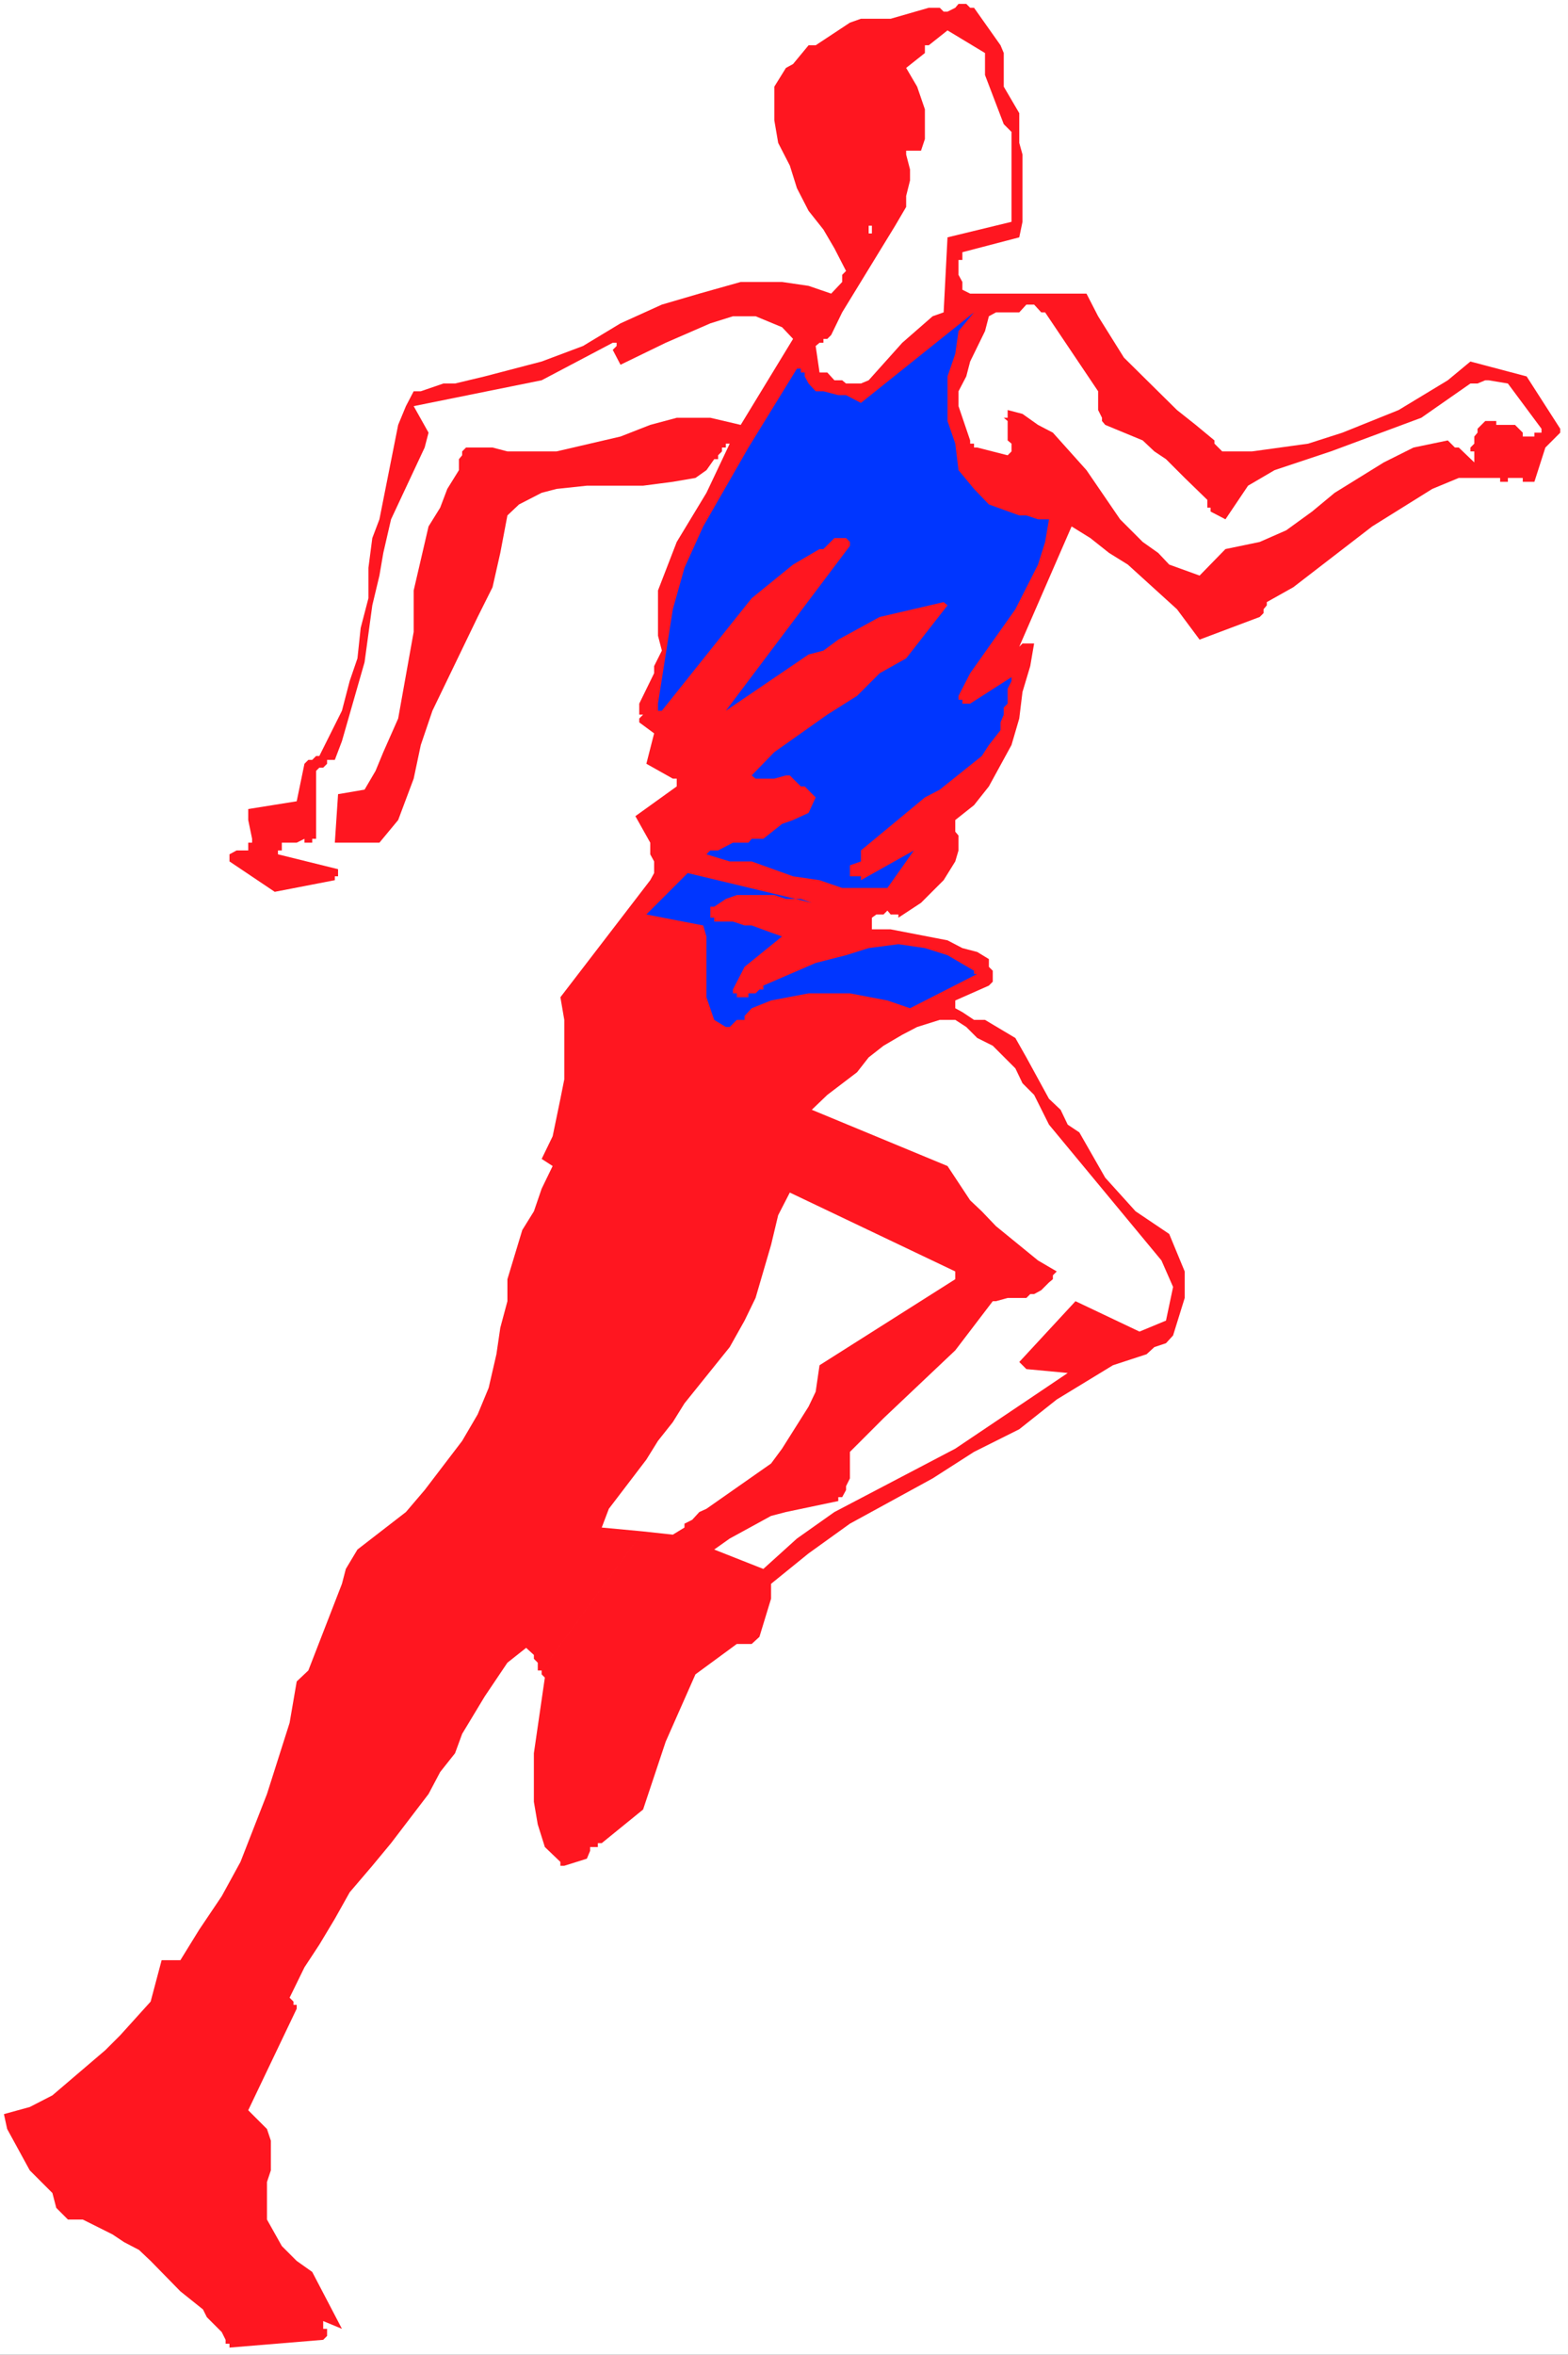 <?xml version="1.0" encoding="UTF-8" standalone="no"?>
<svg
   version="1.0"
   width="103.737mm"
   height="155.668mm"
   id="svg8"
   sodipodi:docname="Runner 49.wmf"
   xmlns:inkscape="http://www.inkscape.org/namespaces/inkscape"
   xmlns:sodipodi="http://sodipodi.sourceforge.net/DTD/sodipodi-0.dtd"
   xmlns="http://www.w3.org/2000/svg"
   xmlns:svg="http://www.w3.org/2000/svg">
  <rect width="100%" height="100%" fill="#333333" stroke="none"/>
  <sodipodi:namedview
     id="namedview8"
     pagecolor="#ffffff"
     bordercolor="#000000"
     borderopacity="0.25"
     inkscape:showpageshadow="2"
     inkscape:pageopacity="0.0"
     inkscape:pagecheckerboard="0"
     inkscape:deskcolor="#d1d1d1"
     inkscape:document-units="mm" />
  <defs
     id="defs1">
    <pattern
       id="WMFhbasepattern"
       patternUnits="userSpaceOnUse"
       width="6"
       height="6"
       x="0"
       y="0" />
  </defs>
  <path
     style="fill:#ffffff;fill-opacity:1;fill-rule:evenodd;stroke:none"
     d="M 0,588.353 H 392.076 V 0 H 0 Z"
     id="path1" />
  <path
     style="fill:#ff1620;fill-opacity:1;fill-rule:evenodd;stroke:none"
     d="m 135.433,417.39 25.373,-34.742 -10.343,-0.97 1.778,-4.686 9.374,-12.281 2.909,-4.686 3.717,-4.686 2.909,-4.686 11.313,-14.058 3.717,-6.625 2.747,-5.656 1.939,-6.625 1.939,-6.625 1.778,-7.433 2.909,-5.656 41.373,19.714 v 0.97 0.97 l -33.939,21.492 -0.97,6.625 -1.778,3.717 -6.626,10.503 -2.747,3.717 -16.161,11.311 -1.778,0.808 -1.778,1.939 -1.939,0.97 v 0.97 l -2.909,1.778 -7.434,-0.808 -25.373,34.742 v 0.97 l 0.808,0.808 -2.747,18.906 v 12.119 l 0.97,5.656 1.778,5.656 3.879,3.717 v 0.97 h 0.97 l 5.656,-1.778 0.808,-1.939 v -0.97 h 1.939 v -0.97 h 0.97 l 10.343,-8.403 5.656,-16.967 7.434,-16.805 10.343,-7.595 h 3.717 l 1.939,-1.778 2.909,-9.534 v -3.717 l 9.374,-7.595 10.343,-7.433 20.687,-11.311 10.343,-6.625 11.313,-5.656 9.374,-7.433 14.06,-8.564 8.404,-2.747 1.939,-1.778 2.909,-0.97 1.778,-1.939 2.909,-9.372 v -6.625 l -1.939,-4.686 -1.939,-4.686 -8.404,-5.656 -7.596,-8.403 -6.465,-11.311 -2.909,-1.939 -1.778,-3.717 -2.909,-2.747 -5.656,-10.342 -2.747,-4.848 -7.596,-4.525 h -2.747 l -2.909,-1.939 -1.778,-0.97 v -1.939 l 8.404,-3.717 0.97,-0.97 v -2.747 l -0.97,-0.97 v -1.939 l -2.909,-1.778 -3.717,-0.97 -3.717,-1.939 -14.222,-2.747 h -4.687 v -2.909 l 1.131,-0.808 h 1.778 l 0.97,-0.97 0.808,0.97 h 1.939 v 0.808 l 5.657,-3.717 5.656,-5.656 2.909,-4.686 0.808,-2.747 v -3.717 l -0.808,-0.97 v -2.909 l 4.687,-3.717 3.717,-4.686 5.656,-10.342 1.939,-6.625 0.808,-6.625 1.939,-6.464 0.97,-5.656 h -2.909 l -0.808,0.808 13.091,-30.056 4.687,2.909 4.687,3.717 4.687,2.909 12.283,11.15 5.657,7.595 15.03,-5.656 0.97,-0.97 v -0.97 l 0.808,-0.97 v -0.808 l 6.626,-3.717 19.717,-15.19 15.03,-9.372 6.626,-2.747 h 8.566 0.808 0.97 v 0.97 h 1.939 v -0.97 h 0.97 1.778 0.97 v 0.97 h 2.909 l 2.747,-8.564 3.717,-3.717 v -0.97 l -8.404,-13.089 -14.06,-3.717 -5.656,4.686 -12.283,7.433 -14.06,5.656 -8.566,2.747 -14.06,1.939 h -7.434 l -1.939,-1.939 v -0.808 l -4.687,-3.878 -4.687,-3.717 -13.252,-13.089 -6.465,-10.342 -2.909,-5.656 h -1.778 -20.848 -0.808 -5.657 l -1.939,-0.97 v -1.939 l -0.97,-1.778 v -3.717 h 0.97 v -1.939 l 14.222,-3.717 0.808,-3.878 V 38.62 l -0.808,-2.909 v -3.717 -3.717 l -3.879,-6.625 v -8.403 l -0.808,-1.939 -6.626,-9.372 h -0.97 l -0.97,-0.97 h -1.939 l -0.808,0.97 -1.939,0.97 h -0.97 l -0.97,-0.97 h -2.747 l -9.535,2.747 h -7.434 l -2.747,0.97 -8.566,5.656 h -1.778 l -3.879,4.686 -1.778,0.97 -2.909,4.686 v 8.403 l 0.97,5.656 2.909,5.656 1.778,5.656 2.909,5.656 3.717,4.686 2.747,4.686 2.909,5.656 -0.97,0.97 v 1.778 l -2.747,2.909 -5.656,-1.939 -6.626,-0.97 h -10.343 l -10.343,2.909 -9.374,2.747 -10.343,4.686 -9.374,5.656 -10.343,3.878 -14.222,3.717 -7.434,1.778 h -2.909 l -5.656,1.939 h -1.778 l -1.939,3.717 -1.939,4.686 -4.687,23.592 -1.778,4.686 -0.97,7.433 v 7.595 l -1.939,7.433 -0.808,7.595 -1.939,5.656 -1.939,7.433 -5.656,11.311 h -0.808 l -0.97,0.97 h -0.97 l -0.97,0.97 -1.939,9.372 -12.121,1.939 v 0.97 1.778 l 0.97,4.686 v 0.97 h -0.97 v 1.939 h -1.939 -0.97 l -1.778,0.97 v 1.778 l 11.313,7.595 15.03,-2.909 v -0.97 h 0.808 v -1.778 l -15.03,-3.717 v -0.97 h 0.97 v -1.939 h 0.97 0.97 1.778 l 1.939,-0.97 v 0.97 h 1.939 v -0.97 h 0.97 v -16.967 l 0.808,-0.808 h 0.97 l 0.97,-0.97 v -0.97 h 1.939 l 1.778,-4.686 5.656,-19.714 1.939,-14.22 1.778,-7.433 0.97,-5.656 1.939,-8.403 8.404,-17.937 0.97,-3.717 -3.717,-6.625 32,-6.464 17.778,-9.372 h 0.97 v 0.808 l -0.97,0.97 1.939,3.717 11.313,-5.494 11.151,-4.848 5.657,-1.778 h 5.656 l 6.626,2.747 2.747,2.909 -13.091,21.492 -7.596,-1.778 h -8.404 l -6.626,1.778 -7.434,2.909 -16,3.717 h -12.283 l -3.717,-0.97 h -6.626 l -0.97,0.97 v 0.97 l -0.808,0.97 v 2.747 l -2.909,4.686 -1.778,4.686 -2.909,4.686 -3.717,15.998 v 10.342 l -3.879,21.653 -3.717,8.403 -1.939,4.686 -2.747,4.686 -6.626,1.131 -0.808,12.119 h 11.151 l 4.687,-5.656 3.879,-10.342 1.778,-8.403 2.909,-8.564 11.313,-23.431 3.717,-7.433 1.939,-8.564 1.778,-9.372 2.909,-2.747 5.657,-2.909 3.717,-0.97 7.596,-0.808 h 14.06 l 7.434,-0.97 5.657,-0.97 2.747,-1.939 1.939,-2.747 h 0.97 v -0.97 l 0.97,-0.97 v -0.97 h 0.97 v -0.97 h 0.97 l -5.818,12.281 -7.434,12.281 -4.687,12.119 v 11.311 l 0.97,3.717 -1.939,3.878 v 1.778 l -3.717,7.595 v 2.747 h 0.97 l -0.97,0.97 v 0.97 l 3.717,2.747 -1.939,7.595 6.626,3.717 h 0.97 v 1.939 l -10.343,7.433 3.717,6.625 v 2.909 l 0.97,1.778 v 2.909 l -0.97,1.778 -22.464,29.248 0.97,5.656 v 14.866 l -0.97,4.848 -1.939,9.372 -2.747,5.656 2.747,1.778 -2.747,5.656 -1.939,5.656 -2.909,4.686 -3.717,12.281 v 5.494 l -1.778,6.625 -0.97,6.625 -1.939,8.403 -2.747,6.625 -3.879,6.625 -9.374,12.281 -4.687,5.494 -12.121,9.372 -2.909,4.848 -0.97,3.717 -8.404,21.653 -2.909,2.747 -1.778,10.342 -5.656,17.775 -6.626,16.967 -4.687,8.564 -5.656,8.403 -4.687,7.595 h -4.687 l -2.747,10.342 -7.596,8.403 -3.717,3.717 -13.252,11.311 -5.656,2.909 -6.465,1.778 0.808,3.717 5.656,10.342 5.656,5.656 0.97,3.717 2.909,2.909 h 3.717 l 7.434,3.717 2.909,1.939 3.717,1.939 2.909,2.747 7.434,7.595 5.656,4.525 0.97,1.939 3.717,3.717 0.97,1.939 v 0.97 h 0.97 v 0.97 l 23.434,-1.939 0.97,-0.97 v -0.97 -0.808 h -0.97 v -1.939 l 4.687,1.939 -7.434,-14.22 -3.879,-2.747 -3.717,-3.717 -3.717,-6.625 v -9.372 l 0.97,-2.909 v -7.433 l -0.97,-2.909 -4.687,-4.686 12.121,-25.37 v -0.97 h -0.808 v -0.808 l -0.97,-0.97 3.717,-7.595 3.717,-5.656 3.879,-6.464 3.717,-6.625 5.656,-6.625 4.687,-5.656 9.374,-12.281 2.909,-5.494 3.717,-4.686 1.778,-4.848 5.656,-9.372 5.657,-8.403 4.687,-3.717 1.939,1.778 v 0.97 l 0.97,0.97 v 1.939 z"
     id="path2" />
  <path
     style="fill:#ffffff;fill-opacity:1;fill-rule:evenodd;stroke:none"
     d="m 385.45,107.135 -8.404,-11.311 -4.848,-0.808 h -0.808 l -1.939,0.808 h -1.778 l -12.283,8.564 -22.626,8.403 -14.06,4.686 -6.626,3.878 -5.656,8.403 -3.717,-1.939 v -0.97 h -0.808 v -1.939 l -5.657,-5.494 -4.687,-4.686 -2.909,-1.939 -2.909,-2.747 -9.374,-3.878 -0.808,-0.97 v -0.808 l -0.97,-1.939 v -1.778 -0.97 -1.939 L 261.33,78.049 h -0.97 l -1.778,-1.939 h -1.939 l -1.778,1.939 h -1.939 -1.939 -1.939 l -1.778,0.97 -0.97,3.717 -3.717,7.595 -0.97,3.717 -1.939,3.717 v 3.717 l 2.909,8.564 v 0.808 h 0.97 v 0.97 h 0.808 l 7.596,1.939 0.97,-0.97 v -1.939 l -0.97,-0.808 v -4.848 l -0.97,-0.808 h 0.97 v -1.939 l 3.717,0.97 3.879,2.747 3.717,1.939 8.404,9.372 8.404,12.281 5.657,5.656 3.879,2.747 2.747,2.909 7.596,2.747 6.465,-6.625 8.566,-1.778 6.626,-2.909 6.465,-4.686 5.656,-4.686 12.283,-7.595 7.434,-3.717 8.566,-1.778 1.778,1.778 h 0.97 l 3.879,3.717 v -2.747 h -0.97 v -0.97 l 0.97,-0.97 V 109.074 l 0.808,-0.97 v -0.97 l 1.939,-1.939 h 2.747 v 0.97 h 4.687 l 1.939,1.939 v 0.97 h 2.909 v -0.97 h 1.778 z"
     id="path3" />
  <path
     style="fill:#ffffff;fill-opacity:1;fill-rule:evenodd;stroke:none"
     d="m 252.926,32.965 -1.939,-1.939 -4.687,-12.281 v -5.494 l -9.374,-5.656 -4.687,3.717 h -0.97 v 1.939 l -4.687,3.717 2.747,4.686 1.939,5.656 v 7.433 l -0.97,2.909 h -3.717 v 0.97 l 0.97,3.717 v 2.747 l -0.97,3.878 v 2.747 l -2.747,4.686 -13.252,21.653 -2.747,5.656 -0.97,0.97 h -0.97 v 0.97 h -0.97 l -0.97,0.808 0.97,6.625 h 1.939 l 1.778,1.939 h 1.939 l 0.97,0.808 h 3.717 l 1.939,-0.808 8.404,-9.372 7.596,-6.625 2.747,-0.97 0.97,-18.745 16,-3.878 z"
     id="path4" />
  <path
     style="fill:#0036ff;fill-opacity:1;fill-rule:evenodd;stroke:none"
     d="m 262.3,129.758 h -2.747 l -2.909,-0.97 h -1.778 l -7.596,-2.747 -3.717,-3.878 -3.879,-4.686 -0.808,-6.625 -1.939,-5.656 v -5.494 -5.656 l 1.939,-5.656 0.808,-5.656 3.879,-4.686 -28.282,22.623 -3.717,-1.939 h -1.939 l -3.717,-0.97 h -1.939 l -1.778,-1.939 -0.97,-1.778 v -0.97 h -0.97 v -0.97 h -0.97 l -12.121,19.714 -11.313,19.714 -4.687,10.342 -2.909,10.342 -3.717,23.592 v 1.778 h 0.97 l 22.464,-28.117 10.343,-8.403 6.626,-3.878 h 0.97 l 2.747,-2.747 h 2.909 l 0.97,0.97 v 0.97 l -31.03,41.206 20.687,-14.058 3.717,-0.97 3.717,-2.747 10.343,-5.656 16,-3.717 0.97,0.808 -10.343,13.25 -6.626,3.717 -5.657,5.656 -7.434,4.686 -13.252,9.372 -5.657,5.817 0.97,0.808 h 4.687 l 2.909,-0.808 h 0.97 l 2.747,2.747 h 0.97 l 2.747,2.747 -1.778,3.878 -3.879,1.778 -2.747,0.97 -4.687,3.717 h -2.909 l -0.808,0.97 h -1.939 -1.939 l -3.717,1.939 h -1.939 l -0.97,0.97 5.818,1.778 h 5.495 l 10.343,3.717 6.626,0.97 5.657,1.939 h 11.313 l 6.626,-9.372 -13.252,7.433 v -0.97 h -2.747 v -0.808 -1.939 l 2.747,-0.97 v -2.747 l 16,-13.25 3.717,-1.939 10.505,-8.403 1.778,-2.747 2.909,-3.717 v -1.939 l 0.808,-1.939 v -1.778 l 0.97,-0.97 v -3.717 l 0.97,-1.939 v -0.97 l -10.343,6.625 h -1.939 v -0.97 h -0.97 v -0.97 l 2.909,-5.656 11.313,-15.998 5.656,-11.15 1.778,-5.656 z"
     id="path5" />
  <path
     style="fill:#ffffff;fill-opacity:1;fill-rule:evenodd;stroke:none"
     d="m 293.33,321.566 -2.909,-6.625 -14.06,-16.967 -9.374,-11.311 -4.687,-5.656 -3.717,-7.433 -2.909,-2.909 -1.778,-3.717 -5.657,-5.656 -3.879,-1.939 -2.747,-2.747 -2.747,-1.778 h -3.879 l -5.657,1.778 -3.717,1.939 -4.687,2.747 -3.717,2.909 -2.909,3.717 -7.434,5.656 -3.879,3.717 33.939,14.058 5.656,8.564 2.909,2.747 3.556,3.717 10.505,8.564 4.687,2.747 -0.97,0.97 v 0.97 l -0.97,0.808 -1.939,1.939 -1.778,0.97 h -0.97 l -0.97,0.97 h -4.687 l -2.909,0.808 h -0.808 l -9.374,12.281 -17.939,16.967 -3.717,3.717 -4.687,4.686 v 6.625 l -0.97,1.939 v 0.97 l -0.97,1.778 h -0.97 v 0.97 l -13.091,2.747 -3.717,0.97 -10.343,5.656 -3.879,2.747 12.283,4.848 8.404,-7.595 9.374,-6.625 30.222,-15.836 19.717,-13.25 8.404,-5.656 -10.343,-0.97 -1.778,-1.778 14.06,-15.19 16,7.595 6.626,-2.747 z"
     id="path6" />
  <path
     style="fill:#ffffff;fill-opacity:1;fill-rule:evenodd;stroke:none"
     d="m 218.018,56.395 h -0.808 v 0.97 0.97 0.97 -0.97 h 0.808 v -0.97 h 1.131 -1.131 z"
     id="path7" />
  <path
     style="fill:#0036ff;fill-opacity:1;fill-rule:evenodd;stroke:none"
     d="m 243.553,242.548 -6.626,-3.878 -5.657,-1.778 -6.626,-0.97 -7.434,0.97 -5.657,1.778 -7.596,1.939 -13.091,5.656 v 0.97 h -0.97 l -0.97,0.97 h -1.778 v 0.97 h -2.909 v -0.97 h -0.97 v -0.97 l 2.909,-5.656 9.374,-7.595 -2.747,-0.97 -4.848,-1.778 h -1.778 l -2.909,-0.97 h -4.687 v -0.97 h -0.97 v -2.747 h 0.97 l 2.909,-1.939 2.747,-0.97 h 9.374 l 2.909,0.97 h 3.717 l 2.747,0.97 -31.03,-7.433 -10.343,10.342 14.222,2.747 0.808,2.747 v 15.19 l 1.939,5.656 2.909,1.778 h 0.97 l 1.778,-1.778 h 0.97 0.97 v -0.97 l 1.778,-1.939 4.848,-1.939 9.374,-1.778 h 10.343 l 9.374,1.778 5.656,1.939 16.808,-8.564 h -0.808 z"
     id="path8" />
</svg>

